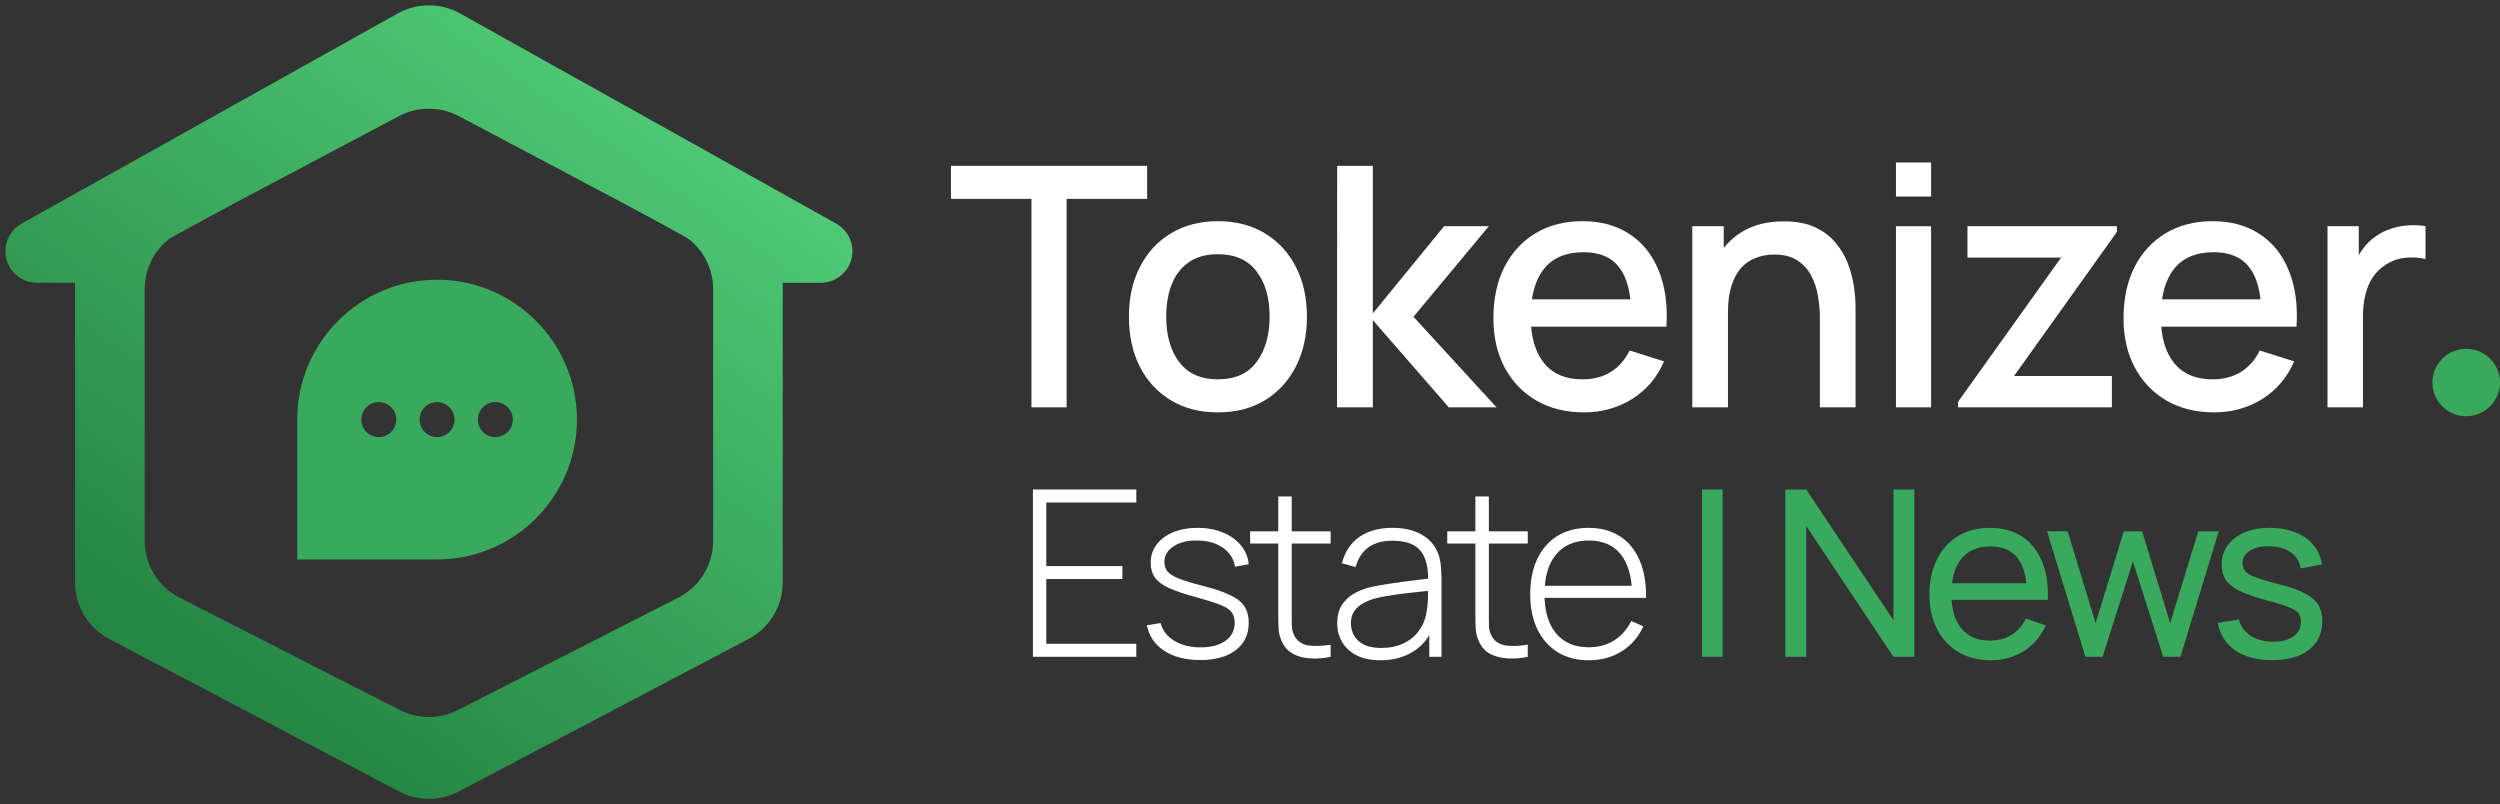 <svg width="1430" height="460" viewBox="0 0 1430 460" fill="none" xmlns="http://www.w3.org/2000/svg">
<rect x="0" y="0" width="1430" height="460" fill="#333333" stroke="none"/>
<path fill-rule="evenodd" clip-rule="evenodd" d="M447.73 141.587C447.73 128.216 440.39 115.916 428.604 109.534L262.793 19.756C251.902 13.859 238.757 13.859 227.866 19.756L62.056 109.534C50.269 115.916 42.93 128.216 42.93 141.587V333.199C42.93 346.726 50.438 359.142 62.438 365.457L228.247 452.714C238.936 458.34 251.722 458.34 262.41 452.715L428.222 365.457C440.221 359.142 447.73 346.726 447.73 333.199V141.587ZM407.914 165.352C407.914 151.857 400.441 139.464 388.484 133.136L262.491 66.444C251.76 60.764 238.902 60.764 228.171 66.444L102.178 133.136C90.221 139.464 82.747 151.857 82.747 165.352V309.358C82.747 323.048 90.437 335.587 102.662 341.826L228.654 406.133C239.125 411.477 251.534 411.477 262.005 406.133L387.999 341.826C400.224 335.587 407.914 323.048 407.914 309.358V165.352Z" fill="url(#paint0_linear_1065_8220)"></path>
<path d="M250 160C294.113 160 330 195.887 330 240C330 284.113 294.113 320 250 320H170V240C170 195.887 205.887 160 250 160ZM283.333 250C288.853 250 293.333 245.52 293.333 240C293.333 234.48 288.853 230 283.333 230C277.813 230 273.333 234.48 273.333 240C273.333 245.52 277.813 250 283.333 250ZM250 250C255.52 250 260 245.52 260 240C260 234.48 255.52 230 250 230C244.48 230 240 234.48 240 240C240 245.52 244.48 250 250 250ZM216.667 250C222.187 250 226.667 245.52 226.667 240C226.667 234.48 222.187 230 216.667 230C211.147 230 206.667 234.48 206.667 240C206.667 245.52 211.147 250 216.667 250Z" fill="#39AA5D"></path>
<path d="M487.6 143.681C487.6 137.135 484.054 131.1 478.329 127.902L263.202 7.718C252.101 1.516 238.565 1.516 227.463 7.718L12.336 127.902C6.612 131.1 3.066 137.135 3.066 143.681C3.066 153.668 11.182 161.764 21.194 161.764H41.341C47.498 161.764 53.556 160.213 58.952 157.256L227.723 64.752C238.69 58.741 251.978 58.741 262.945 64.752L431.716 157.256C437.113 160.213 443.17 161.764 449.327 161.764H469.473C479.484 161.764 487.6 153.668 487.6 143.681Z" fill="url(#paint1_linear_1065_8220)"></path>
<path d="M1331.34 233.004V129.396H1349.23V154.531L1346.73 151.269C1348.01 147.943 1349.68 144.906 1351.73 142.155C1353.78 139.341 1356.15 137.039 1358.84 135.248C1361.47 133.33 1364.39 131.859 1367.6 130.835C1370.86 129.748 1374.2 129.109 1377.6 128.917C1380.99 128.661 1384.26 128.821 1387.4 129.396V148.199C1384.01 147.304 1380.22 147.048 1376.06 147.432C1371.95 147.816 1368.17 149.127 1364.71 151.365C1361.44 153.476 1358.84 156.034 1356.92 159.04C1355.06 162.046 1353.72 165.403 1352.88 169.113C1352.05 172.758 1351.63 176.627 1351.63 180.721V233.004H1331.34Z" fill="white"></path>
<path d="M1266.5 235.878C1256.17 235.878 1247.1 233.639 1239.28 229.163C1231.52 224.622 1225.47 218.322 1221.11 210.264C1216.81 202.141 1214.66 192.74 1214.66 182.059C1214.66 170.739 1216.78 160.922 1221.01 152.608C1225.31 144.294 1231.27 137.866 1238.9 133.325C1246.53 128.784 1255.4 126.514 1265.53 126.514C1276.11 126.514 1285.12 128.976 1292.56 133.901C1299.99 138.761 1305.54 145.701 1309.19 154.718C1312.91 163.736 1314.38 174.449 1313.62 186.856H1293.52V179.565C1293.39 167.541 1291.08 158.652 1286.59 152.896C1282.17 147.14 1275.41 144.262 1266.3 144.262C1256.24 144.262 1248.67 147.427 1243.61 153.759C1238.54 160.091 1236.01 169.236 1236.01 181.196C1236.01 192.58 1238.54 201.406 1243.61 207.673C1248.67 213.877 1255.98 216.979 1265.53 216.979C1271.82 216.979 1277.23 215.572 1281.79 212.758C1286.4 209.88 1289.99 205.787 1292.56 200.478L1312.27 206.714C1308.23 215.988 1302.11 223.183 1293.9 228.299C1285.7 233.352 1276.56 235.878 1266.5 235.878ZM1229.47 186.856V171.219H1303.61V186.856H1229.47Z" fill="white"></path>
<path d="M1120 233.007V229.841L1178.95 147.339H1125.39V129.399H1210.87V132.661L1152.02 215.068H1207.99V233.007H1120Z" fill="white"></path>
<path d="M1084.49 112.414V92.939H1104.59V112.414H1084.49ZM1084.49 233.002V129.394H1104.59V233.002H1084.49Z" fill="white"></path>
<path d="M1040.98 233.001V182.061C1040.98 178.032 1040.63 173.906 1039.92 169.685C1039.28 165.4 1038 161.435 1036.08 157.79C1034.22 154.144 1031.56 151.202 1028.09 148.964C1024.7 146.725 1020.24 145.606 1014.73 145.606C1011.14 145.606 1007.74 146.214 1004.53 147.429C1001.33 148.58 998.504 150.467 996.068 153.089C993.696 155.711 991.804 159.165 990.394 163.45C989.048 167.735 988.375 172.947 988.375 179.087L975.873 174.386C975.873 164.985 977.636 156.702 981.162 149.539C984.688 142.312 989.753 136.684 996.356 132.655C1002.96 128.626 1010.94 126.611 1020.3 126.611C1027.48 126.611 1033.51 127.763 1038.38 130.065C1043.26 132.367 1047.2 135.405 1050.21 139.179C1053.29 142.888 1055.63 146.949 1057.23 151.362C1058.83 155.775 1059.92 160.092 1060.5 164.313C1061.08 168.534 1061.37 172.244 1061.37 175.441V233.001H1040.98ZM967.988 233.001V129.393H985.97V159.325H988.375V233.001H967.988Z" fill="white"></path>
<path d="M906.06 235.878C895.738 235.878 886.668 233.639 878.847 229.163C871.089 224.622 865.031 218.322 860.672 210.264C856.376 202.141 854.229 192.74 854.229 182.059C854.229 170.739 856.343 160.922 860.575 152.608C864.87 144.294 870.833 137.866 878.462 133.325C886.091 128.784 894.969 126.514 905.098 126.514C915.676 126.514 924.685 128.976 932.121 133.901C939.558 138.761 945.102 145.701 948.756 154.718C952.475 163.736 953.95 174.449 953.181 186.856H933.083V179.565C932.955 167.541 930.647 158.652 926.159 152.896C921.736 147.14 914.972 144.262 905.869 144.262C895.803 144.262 888.239 147.427 883.174 153.759C878.109 160.091 875.576 169.236 875.576 181.196C875.576 192.58 878.109 201.406 883.174 207.673C888.239 213.877 895.546 216.979 905.098 216.979C911.381 216.979 916.798 215.572 921.35 212.758C925.966 209.88 929.557 205.787 932.121 200.478L951.834 206.714C947.795 215.988 941.672 223.183 933.466 228.299C925.261 233.352 916.125 235.878 906.06 235.878ZM869.037 186.856V171.219H943.179V186.856H869.037Z" fill="white"></path>
<path d="M764.766 233.002L764.862 94.858H785.249V179.279L826.022 129.394H851.601L808.52 181.198L856.025 233.002H828.714L785.249 183.117V233.002H764.766Z" fill="white"></path>
<path d="M696.602 235.878C686.217 235.878 677.21 233.543 669.581 228.875C661.952 224.206 656.054 217.778 651.887 209.592C647.784 201.342 645.732 191.844 645.732 181.1C645.732 170.291 647.848 160.794 652.079 152.608C656.31 144.357 662.24 137.962 669.869 133.421C677.498 128.816 686.409 126.514 696.602 126.514C706.988 126.514 715.995 128.848 723.624 133.517C731.253 138.186 737.151 144.613 741.318 152.8C745.486 160.986 747.569 170.419 747.569 181.1C747.569 191.908 745.453 201.438 741.222 209.688C737.055 217.874 731.157 224.302 723.528 228.971C715.899 233.575 706.924 235.878 696.602 235.878ZM696.602 216.979C706.539 216.979 713.944 213.653 718.816 207.002C723.753 200.287 726.221 191.653 726.221 181.1C726.221 170.291 723.721 161.657 718.72 155.198C713.784 148.674 706.411 145.413 696.602 145.413C689.871 145.413 684.326 146.948 679.966 150.018C675.607 153.023 672.369 157.213 670.254 162.585C668.138 167.893 667.08 174.065 667.08 181.1C667.08 191.972 669.581 200.67 674.581 207.194C679.582 213.717 686.922 216.979 696.602 216.979Z" fill="white"></path>
<path d="M589.998 233.002V113.757H543.936V94.858H656.158V113.757H610.096V233.002H589.998Z" fill="white"></path>
<path d="M1430 218.79C1430 229.437 1421.35 238.068 1410.68 238.068C1400 238.068 1391.35 229.437 1391.35 218.79C1391.35 208.143 1400 199.512 1410.68 199.512C1421.35 199.512 1430 208.143 1430 218.79Z" fill="#39AA5D"></path>
<path d="M1299.65 377.606C1291.1 377.606 1284.08 375.745 1278.59 372.025C1273.14 368.259 1269.79 363.01 1268.55 356.277L1280.65 354.35C1281.62 358.248 1283.86 361.349 1287.36 363.653C1290.86 365.912 1295.2 367.041 1300.38 367.041C1305.3 367.041 1309.15 366.022 1311.94 363.985C1314.73 361.947 1316.13 359.179 1316.13 355.679C1316.13 353.642 1315.66 352.003 1314.73 350.762C1313.8 349.478 1311.88 348.282 1308.95 347.174C1306.07 346.067 1301.71 344.738 1295.86 343.188C1289.53 341.504 1284.55 339.755 1280.91 337.939C1277.28 336.122 1274.69 334.018 1273.14 331.626C1271.59 329.234 1270.81 326.333 1270.81 322.922C1270.81 318.714 1271.97 315.037 1274.27 311.892C1276.57 308.703 1279.78 306.245 1283.9 304.517C1288.07 302.789 1292.9 301.926 1298.39 301.926C1303.84 301.926 1308.71 302.789 1313.01 304.517C1317.3 306.245 1320.76 308.703 1323.37 311.892C1326.03 315.037 1327.6 318.714 1328.09 322.922L1316 325.115C1315.42 321.261 1313.56 318.227 1310.41 316.012C1307.31 313.797 1303.31 312.623 1298.39 312.49C1293.74 312.313 1289.95 313.133 1287.03 314.949C1284.15 316.765 1282.71 319.223 1282.71 322.324C1282.71 324.052 1283.24 325.536 1284.3 326.776C1285.41 328.016 1287.42 329.19 1290.35 330.297C1293.32 331.405 1297.61 332.667 1303.24 334.085C1309.57 335.679 1314.56 337.429 1318.19 339.334C1321.87 341.194 1324.48 343.409 1326.03 345.978C1327.58 348.503 1328.35 351.626 1328.35 355.347C1328.35 362.257 1325.81 367.706 1320.71 371.692C1315.62 375.635 1308.6 377.606 1299.65 377.606Z" fill="#39AA5D"></path>
<path d="M1192.84 375.679L1170.92 303.853L1182.68 303.919L1198.69 356.41L1214.84 303.919H1225.27L1241.35 356.41L1257.43 303.919H1269.12L1247.2 375.679H1237.36L1220.02 321.128L1202.68 375.679H1192.84Z" fill="#39AA5D"></path>
<path d="M1138.72 377.672C1131.67 377.672 1125.52 376.122 1120.24 373.021C1115.02 369.876 1110.94 365.513 1108.02 359.932C1105.09 354.306 1103.63 347.75 1103.63 340.264C1103.63 332.424 1105.07 325.646 1107.95 319.932C1110.83 314.174 1114.84 309.744 1119.98 306.643C1125.16 303.498 1131.23 301.926 1138.18 301.926C1145.4 301.926 1151.54 303.587 1156.59 306.909C1161.68 310.231 1165.49 314.971 1168.02 321.128C1170.59 327.285 1171.69 334.616 1171.34 343.121H1159.38V338.869C1159.25 330.054 1157.45 323.476 1154 319.135C1150.54 314.749 1145.4 312.557 1138.58 312.557C1131.27 312.557 1125.71 314.904 1121.91 319.6C1118.1 324.295 1116.19 331.028 1116.19 339.799C1116.19 348.26 1118.1 354.815 1121.91 359.467C1125.71 364.118 1131.14 366.443 1138.18 366.443C1142.92 366.443 1147.04 365.358 1150.54 363.187C1154.04 361.017 1156.79 357.894 1158.78 353.819L1170.14 357.739C1167.35 364.073 1163.14 368.99 1157.52 372.49C1151.94 375.945 1145.67 377.672 1138.72 377.672ZM1112.2 343.121V333.62H1165.23V343.121H1112.2Z" fill="#39AA5D"></path>
<path d="M1021.2 375.679V279.999H1033.16L1083.06 354.749V279.999H1095.02V375.679H1083.06L1033.16 300.863V375.679H1021.2Z" fill="#39AA5D"></path>
<path d="M973.525 375.679V279.999H985.353V375.679H973.525Z" fill="#39AA5D"></path>
<path d="M908.838 377.672C901.972 377.672 896.036 376.144 891.031 373.088C886.025 369.987 882.149 365.624 879.403 359.998C876.656 354.328 875.283 347.639 875.283 339.932C875.283 332.091 876.634 325.336 879.336 319.666C882.083 313.952 885.936 309.567 890.898 306.51C895.903 303.454 901.839 301.926 908.705 301.926C915.659 301.926 921.595 303.52 926.512 306.71C931.473 309.855 935.238 314.417 937.807 320.397C940.421 326.377 941.661 333.575 941.528 341.992H933.555V339.334C933.333 329.5 931.119 322.014 926.911 316.876C922.702 311.737 916.678 309.168 908.838 309.168C900.731 309.168 894.464 311.848 890.034 317.208C885.649 322.523 883.456 330.054 883.456 339.799C883.456 349.456 885.649 356.942 890.034 362.257C894.464 367.573 900.687 370.231 908.705 370.231C914.242 370.231 919.07 368.946 923.19 366.377C927.353 363.763 930.654 360.042 933.09 355.214L940 358.271C937.121 364.472 932.957 369.256 927.509 372.623C922.06 375.989 915.836 377.672 908.838 377.672ZM880.532 341.992V335.081H937.209V341.992H880.532Z" fill="white"></path>
<path d="M873.878 375.679C870.069 376.521 866.303 376.831 862.582 376.609C858.862 376.432 855.539 375.612 852.616 374.151C849.737 372.645 847.566 370.341 846.104 367.24C844.908 364.716 844.244 362.169 844.111 359.599C843.978 357.03 843.912 354.084 843.912 350.762V283.986H851.619V350.629C851.619 353.642 851.641 356.144 851.686 358.138C851.774 360.087 852.239 361.881 853.081 363.52C854.676 366.576 857.2 368.436 860.656 369.101C864.111 369.721 868.518 369.61 873.878 368.769V375.679ZM827.832 310.896V303.919H873.878V310.896H827.832Z" fill="white"></path>
<path d="M789.581 377.672C784.044 377.672 779.437 376.698 775.76 374.749C772.128 372.8 769.404 370.231 767.588 367.041C765.771 363.808 764.863 360.308 764.863 356.543C764.863 352.468 765.705 349.057 767.388 346.311C769.116 343.564 771.397 341.349 774.232 339.666C777.111 337.983 780.278 336.72 783.734 335.879C787.676 334.993 791.928 334.24 796.491 333.62C801.053 332.955 805.394 332.379 809.514 331.892C813.678 331.405 817.066 330.984 819.68 330.63L816.889 332.291C817.066 324.539 815.605 318.78 812.504 315.015C809.448 311.206 804.043 309.301 796.292 309.301C790.843 309.301 786.347 310.541 782.803 313.022C779.304 315.458 776.845 319.246 775.428 324.384L767.588 322.191C769.226 315.68 772.527 310.674 777.488 307.175C782.449 303.675 788.805 301.926 796.557 301.926C803.157 301.926 808.694 303.21 813.168 305.779C817.687 308.349 820.832 311.959 822.604 316.61C823.357 318.515 823.866 320.752 824.132 323.321C824.398 325.846 824.53 328.393 824.53 330.962V375.679H817.554V356.809L820.145 357.473C817.975 363.94 814.187 368.924 808.783 372.423C803.379 375.923 796.978 377.672 789.581 377.672ZM789.979 370.629C794.852 370.629 799.126 369.765 802.803 368.038C806.48 366.266 809.448 363.808 811.707 360.663C814.01 357.473 815.472 353.73 816.092 349.433C816.535 347.041 816.779 344.45 816.823 341.659C816.867 338.869 816.889 336.809 816.889 335.48L820.212 337.606C817.332 337.961 813.877 338.337 809.846 338.736C805.86 339.135 801.784 339.622 797.62 340.198C793.457 340.774 789.691 341.504 786.325 342.39C784.243 342.966 782.139 343.808 780.013 344.915C777.931 345.978 776.181 347.462 774.764 349.367C773.39 351.272 772.704 353.686 772.704 356.609C772.704 358.78 773.235 360.95 774.298 363.121C775.406 365.292 777.222 367.086 779.747 368.503C782.272 369.92 785.683 370.629 789.979 370.629Z" fill="white"></path>
<path d="M761.124 375.679C757.315 376.521 753.549 376.831 749.829 376.609C746.108 376.432 742.785 375.612 739.862 374.151C736.983 372.645 734.812 370.341 733.35 367.24C732.154 364.716 731.49 362.169 731.357 359.599C731.224 357.03 731.158 354.084 731.158 350.762V283.986H738.865V350.629C738.865 353.642 738.887 356.144 738.932 358.138C739.02 360.087 739.485 361.881 740.327 363.52C741.922 366.576 744.447 368.436 747.902 369.101C751.357 369.721 755.764 369.61 761.124 368.769V375.679ZM715.078 310.896V303.919H761.124V310.896H715.078Z" fill="white"></path>
<path d="M686.504 377.539C678.22 377.539 671.377 375.79 665.973 372.29C660.613 368.791 657.29 363.918 656.006 357.673L663.846 356.344C664.954 360.596 667.567 363.985 671.687 366.51C675.806 369.035 680.856 370.297 686.836 370.297C692.772 370.297 697.489 369.035 700.989 366.51C704.488 363.985 706.238 360.53 706.238 356.144C706.238 353.752 705.684 351.803 704.577 350.297C703.514 348.747 701.387 347.329 698.198 346.045C695.009 344.76 690.269 343.254 683.979 341.527C677.335 339.755 672.13 337.983 668.365 336.211C664.644 334.439 662.008 332.424 660.458 330.165C658.952 327.905 658.199 325.137 658.199 321.859C658.199 317.917 659.328 314.462 661.587 311.494C663.846 308.482 666.991 306.134 671.022 304.451C675.098 302.767 679.793 301.926 685.109 301.926C690.424 301.926 695.208 302.812 699.461 304.583C703.713 306.311 707.146 308.747 709.759 311.892C712.373 314.993 713.879 318.603 714.278 322.723L706.437 324.185C705.684 319.578 703.359 315.945 699.461 313.288C695.562 310.586 690.69 309.212 684.843 309.168C679.306 309.08 674.787 310.187 671.288 312.49C667.789 314.749 666.039 317.739 666.039 321.46C666.039 323.587 666.637 325.403 667.833 326.909C669.073 328.371 671.244 329.722 674.345 330.962C677.445 332.202 681.831 333.531 687.501 334.949C694.411 336.72 699.793 338.537 703.647 340.397C707.545 342.257 710.291 344.45 711.886 346.975C713.48 349.456 714.278 352.534 714.278 356.211C714.278 362.855 711.797 368.082 706.836 371.892C701.919 375.657 695.142 377.539 686.504 377.539Z" fill="white"></path>
<path d="M590.83 375.679V279.999H649.966V287.441H598.471V323.786H641.992V331.228H598.471V368.237H649.966V375.679H590.83Z" fill="white"></path>
<defs>
<linearGradient id="paint0_linear_1065_8220" x1="420.265" y1="-10.411" x2="135.864" y2="392.784" gradientUnits="userSpaceOnUse">
<stop stop-color="#56D67F"></stop>
<stop offset="1" stop-color="#268644"></stop>
</linearGradient>
<linearGradient id="paint1_linear_1065_8220" x1="420.187" y1="-10.327" x2="135.644" y2="392.776" gradientUnits="userSpaceOnUse">
<stop stop-color="#56D67F"></stop>
<stop offset="1" stop-color="#268644"></stop>
</linearGradient>
</defs>
</svg>
